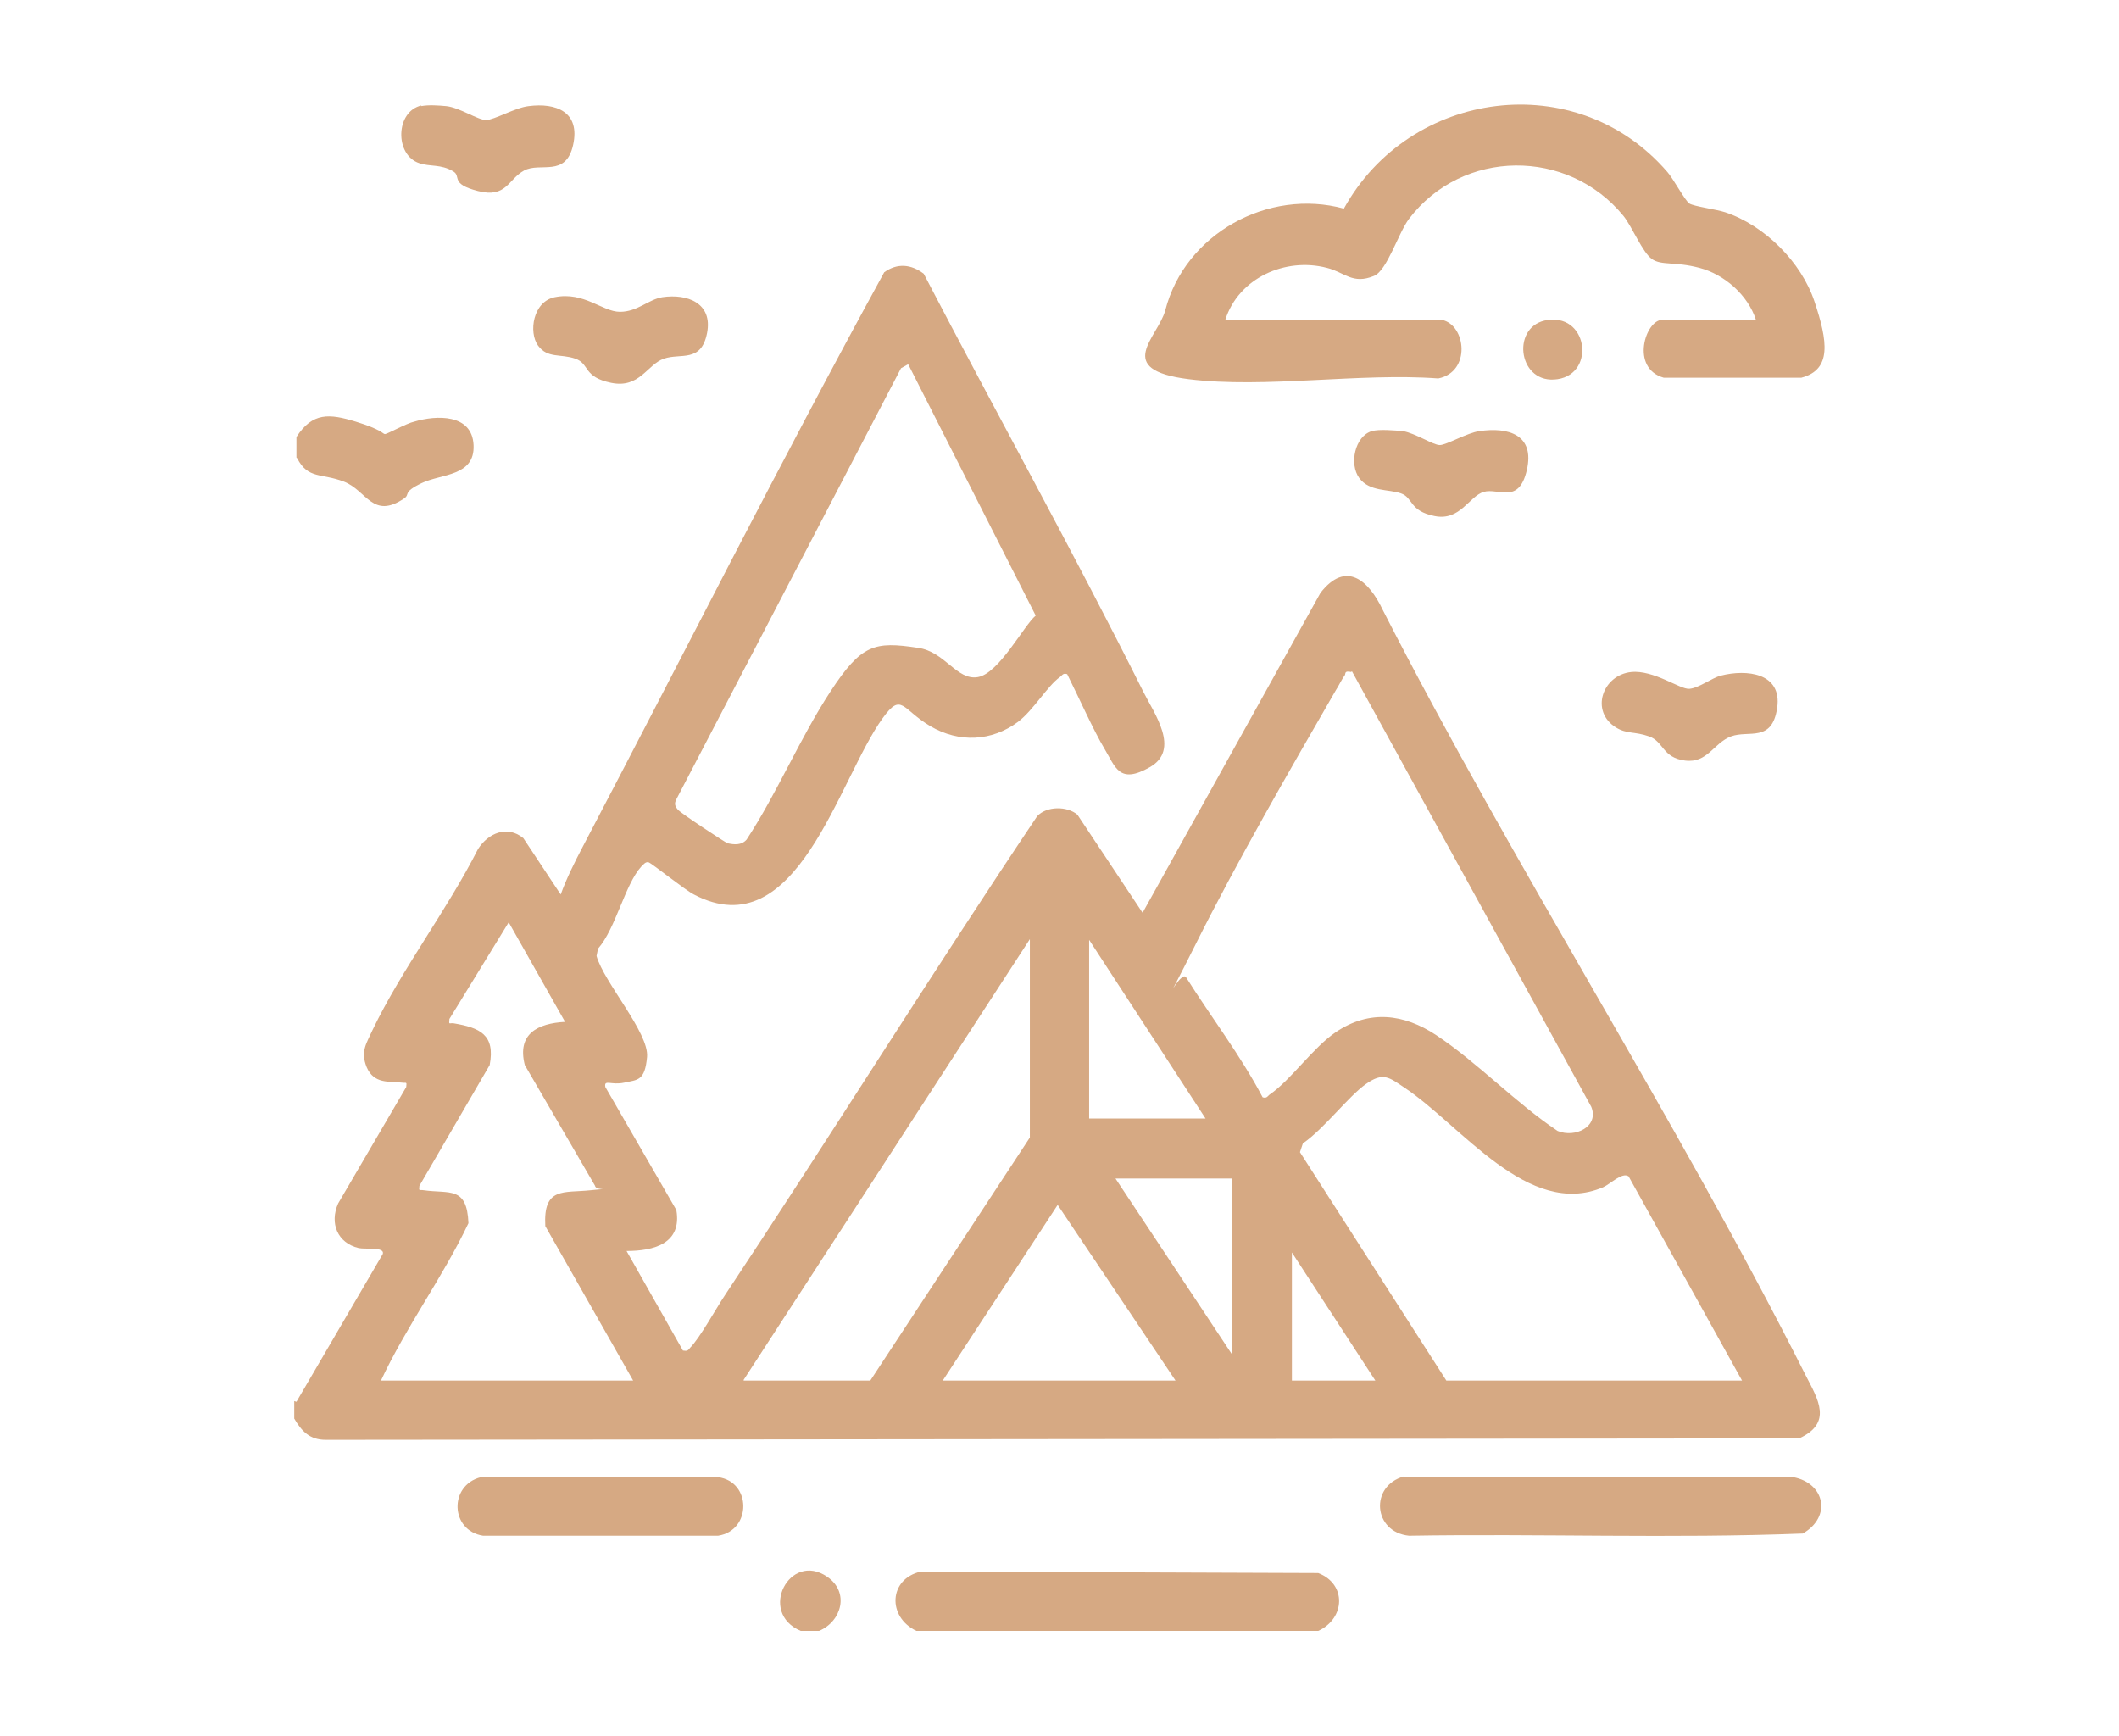 <svg xmlns="http://www.w3.org/2000/svg" id="Calque_1" viewBox="0 0 289.5 237.2"><defs><style>      .st0 {        fill: #d6ab85;      }      .st1 {        fill: #d6a782;      }      .st2 {        fill: #d6a983;      }      .st3 {        fill: #d5a982;      }      .st4 {        fill: #d6a781;      }      .st5 {        fill: #d6a882;      }      .st6 {        fill: #d5a781;      }      .st7 {        display: none;      }    </style></defs><g id="Calque_11" class="st7"><g class="st7"><path class="st2" d="M203.4,22.7h36.6v36.6c-.5,5.4-9,4-9,1.1v-22l-42.2,41.8c-5.1,4.2-10.6-1.3-6.4-6.4l41.8-42.2h-22c-2.9,0-4.3-8.4,1.1-9h0Z"></path><path class="st2" d="M85.4,22.7c5.4.5,4,9,1.1,9h-22l41.8,42.2c4.2,5.1-1.3,10.6-6.4,6.4l-42.2-41.8v22c0,2.3-4.4,3.2-6.2,2.5-1.9-.6-2.6-3.7-2.8-5.5-.7-5.9-.7-21.8,0-27.6s2.1-5.5,5.9-7.2c0,0,30.8,0,30.8,0Z"></path><path class="st2" d="M240,208c-1.6,3.8-2.9,5.3-7.2,5.9s-21.7.7-27.6,0-4.9-.8-5.5-2.8c-.7-1.8.2-6.2,2.5-6.2h22l-41.8-42.2c-4.2-5.1,1.3-10.6,6.4-6.4l42.2,41.8v-22c0-2.9,8.4-4.3,9,1.1v30.8h0Z"></path><path class="st2" d="M64.5,205h22c2.6,0,5.2,7.6-1.7,8.8s-22.7.8-28.2.2-7.3-2.6-7.8-7.8-.7-23,.2-28.2c1.3-7.4,8.8-3.5,8.8-1.7v22l42.2-41.8c5.1-4.2,10.6,1.3,6.4,6.4l-41.8,42.2h-.1Z"></path></g><path class="st2" d="M138.9,223c-62.6-3.9-101.1-72.6-73.4-128.6l44.8-23.1-14.7-44.8h-29v-12.2h37.9l18.4,56.2h43.5l4.5-13.4-39.2-11,57.3-27.4,34.5,52.4-.9.5-39.3-10.9c-.6,0-.7.3-.9.7-.4.8-3.4,9.2-3.3,9.7l43.5,22.6c1.5,1,3.9,7.6,4.6,9.7,19.7,55.2-18.1,116.1-77.1,119.7h-11.4.2,0ZM196,51.3l-11.3-16.7-17.7,8.1c-.1,1.1,0,.6.6.8,9.4,2.8,18.9,5.1,28.4,7.7h0ZM205,98.2l-30.4-15.5-60.8.3-26.6,13.7-2.8,2,33.3,16.9,55.1-.3,31.8-16.3.5-.9h-.1ZM216,107.1l-41.1,20.7-61.6-.2-40.1-20.5c-8.8,25.7-4.5,53.5,12.2,74.8,30,38.2,88.2,38.2,118.2,0,16.8-21.3,21-49.1,12.2-74.8h.2Z"></path><g class="st7"><path class="st2" d="M90,199.3c-2,7.5-2.3,16.1-4.3,23.5s-12.7,7.5-14.5-.4l14.5-82L63.8,15.6c0-3.1,2.5-6.3,5.5-6.9s15.7-.5,20-.2c9.2.6,16.6,6,19.8,14.6l15.7,80.9h73.2c5.7.8,10.7,3.2,14.5,7.6,7.9,9.2,4.9,19.2,5.5,30.3,1.3,26.5,6.1,53.7,7.3,80.3-.6,5.2-5.8,8.1-10.6,6-4-1.8-4.1-5.9-4.6-9.6-.7-6.3-1-12.7-1.4-19h-118.8v-.3h.1ZM203.3,133.3v-8.9c0-1.7-2.9-4.5-4.5-5.2-27.2-1.5-54.9.2-82.2-.9-1.8-.4-3.1-1.8-4.1-3.2l-17.1-86.6c-.3-2.1-3.8-5.3-5.7-5.3h-9.9l19.3,110.1h104.2ZM207.4,184.7l-3.6-36.5-104.6-.2-6.4,36.7h114.7,0Z"></path></g><g class="st7"><path class="st2" d="M90.6,227.3l-38.5-12.2c-4.4-3-3-9.4,2.5-9.8l37.7,11.4v-15.5c0-7.7,6.2-15.4,13.9-16.2,7.9-.9,12.8,4.9,21.2.4,8.4-4.5,5.1-12.6,8.7-18.9s3-3.1,3.2-4.9c.4-3.1-4.3-5.7-1-9.9s2.1-1.3,2.6-1.8c2.2-2.6-4.5-11.3-.3-15.8,3.5-3.8,14.1,1.9,12-6.5-4.5-7.7-10.6-15.2-14.9-22.9s-2.1-12.7-2.6-20.7-1.7-8.4-1.3-12.7,4.1-7.5,3.3-13.5-12.7-18.1-18.2-22.2c-14.8-10.8-32.7-14.6-50.7-15.6-4.8-.6-12,1.7-16.5.8s-5.1-8.3-.2-9.8,15.3-1.4,20.1-1.1c25.8,1.2,52.3,11.1,68.3,31.9,5.6,7.3,9.2,13.8,6.9,23.4s-2.7,5.4-2.9,7.3,1.1,6.5,1.3,9.4c.4,5.6-1.1,12.5,1.3,17.4,3.8,7.7,16.9,22.3,17,30.2s-5.8,13.3-12.8,13.4c1.3,3.9,1.2,7.2-.2,11s-1.4,1.7-1.5,2.8c-.2,1.9.7,4.5.3,7.1-.6,4.5-3.9,6.4-4.5,8.3s-.2,5.4-1,8c-3.1,11.2-14.6,18.7-26.1,17.6-4.6-.4-11.9-5.3-14.4.9s.4,14.9-1.5,21.5-4.7,6.9-8.5,7.4-2,0-3,0l.3-.2h0Z"></path><path class="st2" d="M226,87.2c5.7-1,8.2,5.3,4.4,9l-50,36.7c-4.8,2.6-9.7-2.3-7-7,16-13.2,33.5-24.8,50.1-37.4.8-.5,1.6-1.1,2.6-1.3h0Z"></path><path class="st2" d="M176.8,176.4c2-.3,3.1.5,4.7,1.4,14.5,12.5,33.4,22.8,47.4,35.4s3.9,3.6,2.7,6.9-4.7,4.2-7.3,2.5l-50.1-37.4c-2.8-2.9-1.3-8.2,2.7-8.8h0Z"></path><path class="st2" d="M183,158.8c-3-2.8-1.2-8.5,3-8.8h51.4c5.8,2.1,5.2,9.5-1.2,10.2-15.4,1.7-33.6-1.3-49.3,0-1.3,0-3-.6-3.9-1.4h0Z"></path></g></g><g id="Calque_2" class="st7"><g><path class="st2" d="M137,223.1c-28-3.2-52-17.7-67-41.5-14.3-22.7-17.6-52-8.2-77.2l47.8,24.6,68.3.4,49.4-25c13.1,38.6-.9,82.1-35,104.4-11.3,7.4-27.2,13.2-40.6,14.3h-14.7,0Z"></path><path class="st2" d="M104.5,14.9l18.4,56.2,43.3-.2,4.2-13.7-38.2-10.2,56.9-26.9,33.3,51.7-38.7-10.5c-2.2,0-4.2,8.5-4.9,10.6l41.9,21.5-44.9,23.4-61.8.4-46.1-24.2,42.2-21.6-14.9-44.2h-28.1v-12.2h37.4,0Z"></path></g></g><g id="Calque_3" class="st7"><g><path class="st3" d="M91.8,22.8c4.1.7,8.6,4.6,9.8,8.6l14.7,74.6,82,.2c4.3.5,10.9,6.6,10.9,10.8v14.8h-115.4l-19.2-109c5.3.6,12.2-.8,17.2,0h0Z"></path><path class="st3" d="M105.1,144.7l-5.6,32.1h100.2l-2.4-32.1h12.8l5.7,62.9c.6,6-6.7,10.1-11.1,5.8s-2.6-23.6-3.9-23.8h-103.7c-.8.9-2,19.9-4.8,23.5-2.9,3.7-10,2.2-10.9-2.6l10.8-65.7h12.9,0Z"></path></g></g><g class="st7"><path class="st4" d="M94,224.1c-2.3-1.3-3.6-2.1-4.4-4.8l-9.5-61.5h129.2l-9.5,61.5c-.7,2.5-2.1,3.7-4.4,4.8,0,0-101.4,0-101.4,0Z"></path><path class="st4" d="M135.3,14.5c30.4,3.4,27.7,50.3-3.9,49.1-30-1.1-31.2-45.9-1.8-49.1s4.3-.2,5.7,0Z"></path><path class="st4" d="M65.3,116.9h158.1c3.8.4,5.7,2.9,5.5,6.7s-3.7,14.8-4.8,17.7-2.2,3.4-4.8,4.2H70.5c-2.2-.4-4.1-1.5-5-3.6s-4.5-14.1-4.9-17.2.7-6.8,4.7-7.8h0Z"></path><path class="st4" d="M179.5,104.6h-94c-.8-15.9,8.5-31.2,23.1-37.6,13.4,11.8,34.4,11.8,47.8,0,14.6,6.3,23.9,21.6,23.1,37.6Z"></path><path class="st4" d="M208.1,72.4l-8.6-8.6c-7.8,2.1-15.9-.3-19.6-7.8-6.4-13.3,8.1-27.3,21.1-20.3,7.2,3.9,9.2,11.6,7.3,19.3,1.9,2.4,12.1,10.9,12.1,13.3v36.2h-12.3v-32.1Z"></path></g><g class="st7"><polygon class="st6" points="250 62.9 250 63.3 144.4 223.7 189.2 63 250 62.9"></polygon><path class="st6" d="M169.7,13.1h.4c12,14.8,14.4,37.8,5,54.6-.5.9-4.5,7-4.9,7.2s-.7,0-1-.2l-25.4-22.2-25.7,22.4c-.8,0-3.5-4.5-4.1-5.5-10.5-17.2-8.8-40.8,3.9-56.4h.4l25.8,22.8,25.5-22.8Z"></path><polygon class="st6" points="98.9 62.9 143.2 223.9 38 62.9 98.9 62.9"></polygon><rect class="st6" x="137.8" y="75.4" width="12.4" height="12.4"></rect><rect class="st6" x="137.8" y="100.2" width="12.4" height="12.4"></rect><rect class="st6" x="137.8" y="125.1" width="12.4" height="12.4"></rect></g><g class="st7"><path class="st1" d="M53.8,175.7c-4.3-.6-8.8-5-10.1-9.1-1.7-37.7-.2-75.8-.8-113.7.3-2.4.7-4.8,1.9-6.9-11.4-4-10.3-24.9,1.9-27.2l194.1-.2c14.5,1,15.6,25.5,1.7,27.9l1,4.5v114.4c-.3,4-6.5,10.4-10.3,10.4h-84.7v12.7c4.6,2.1,8.9,5,10.6,10.1,4.7,13.8-11.1,25.8-23,17.3-10.2-7.3-7.4-23.7,4.8-26.6v-13.5H53.8ZM48.6,26.3c-5.4,1.1-5.3,12.6.8,12.9l191.7-.2c5-1.3,4.8-12.6-1.2-12.8H48.6ZM55.4,47c-1.7.6-3.3,1.6-4,3.2-.3,38.2-.6,76.6.1,114.8,1.1,1.9,2.8,3.1,5.1,3h173.7c2.9,0,5.5-2.1,5.5-5-.3-37.7.5-75.5-.4-113.1-1.1-2-3.4-2.9-5.6-3H55.4ZM143.2,196.5c-10.2,1.9-4.9,18.8,5.4,13.1,7.2-4,3-14.7-5.4-13.1Z"></path><path class="st1" d="M108.7,141.1h104.8c.3,0,2.2,1.5,2.4,1.9,1.2,2.7-.4,5.6-3.3,5.8l-109.6-.3c-1.6-1.2-2.4-2.8-2.4-4.8v-74.5c0-3.3,3.3-6,6.4-4s1.7,2.6,1.7,3.1v72.8Z"></path><path class="st1" d="M184.1,83.9c-.3-.2-1.1,1-1.4,1.3-3.3,4.3-8.1,14.2-11.6,17.2s-8.5.4-12,1.4c-3.6,4-6.5,9.6-10.1,13.4s-2.6,3-4.7,2.4c-5.8-4.3-10.3-10.5-15.1-15.9-4-1-16.1,2.2-17.1-3.3s1-4,2.7-4.3,15.4-.4,17,0c2.8.7,9.8,11.6,13,13.3,1.6-.3,8.3-12,10.9-13.2s8.9.7,10.8-.7l14.4-21.6c3-2.9,5.2-1.5,7.1,1.5,4.1,6.2,6.9,14.3,11,20.7,1.6,1.2,7.3,0,9.6.5s3.7,4.8,1.4,6.7c-1.7,1.4-10.4,1.3-12.9,1s-2.1-.6-3.1-1.2l-10.1-19Z"></path><path class="st1" d="M60.4,112.1c-2.5-2.3-1-6.5,2.5-7s17.5-.5,21.5,0,5.5,7.3,0,8.1-16.8.5-21.1,0-2.3-.5-3-1.1Z"></path><path class="st1" d="M62.1,64.8h23.4c4.5.9,3.8,6.9-.5,7.6-3.7.6-18.2.5-22,0s-5-5.9-.9-7.5Z"></path><path class="st1" d="M62.6,85c3.4-.6,19-.6,22.4,0s4.9,7,.5,7.6-19.4.6-23,0-4.5-6.7,0-7.5Z"></path><path class="st1" d="M62.1,125.8h23.4c4.3,1,3.9,6.9-.5,7.6s-19,.5-22.5,0-4.3-6.4-.4-7.6Z"></path></g><g class="st7"><path class="st5" d="M188.2,105.5c2,.4,2.9,4.2,1.2,5.6l-49.3,60.9v31.4c0,0,20.7,9.5,20.7,9.5,1.9,2.7,1,5.4-2.4,5.7-13.7,1.2-29.3-1-43.2,0-3.1.2-4.7-3.9-2.2-5.9l20.5-9.2v-31.8c-.1,0-34.4-42.5-34.4-42.5-.3-.3-.7-.4-1.1-.3-1.1.3-4.2,2.5-5.8,3.1-27.8,10.2-51.5-23.2-32.6-46,17.8-21.4,51.8-7.9,51.6,19.4h34.6c.4-.1.5-.4.6-.7,1-2.7.7-9.4,2.9-11.2l36.8-16.7c.6.1,2.9,5.6,2.6,6l-34,15.4c-1.3,1.1-1.2,5.5-1.9,7.2h35.3ZM104.5,105.5c0-17.9-19.1-28.7-34.5-19-19.3,12.2-9,43.5,15.3,40.8s8.7-2.2,8.7-3.8l-10.6-13.6c-1.1-1.1,1-4.3,1.9-4.3h19.1ZM144.9,111.9h-51.2l12.8,16.1h35.6s2.9-16.1,2.9-16.1ZM179.9,111.9h-28.2l-2.8,16.2h18.3c3.4-4.5,7.2-8.7,10.7-13.1s2.3-2.7,2-3ZM140.8,134.6h-29l25.2,31.1,25.2-31.1h-14.5l-3.2,16.3c-.5,1-5.3-.9-6.5-.6l2.8-15.8ZM130.7,212.1h12.1l-3-1.7-3.3-1.1-5.9,2.8Z"></path><path class="st5" d="M175.5,46.5v-19.8l-19.3,9v29.2c-1.3,9.3-14.1,11.6-18.3,3.3s3.3-16.1,11.8-14c.6-6.6-.8-14.4,0-20.8s.2-1.4.8-2l27-12.9c2-.7,4.1.3,4.4,2.5-.7,11.6,1.1,24.5,0,35.9-.8,8.9-12.5,12-17.5,5-5.7-8,2-17.7,11.1-15.3ZM171.4,52.7c-3.7.8-2.9,7.3,1.8,6.3s2.9-7.3-1.8-6.3ZM145.6,60.3c-3.7.8-2.9,7.3,1.8,6.3s2.9-7.3-1.8-6.3Z"></path><path class="st5" d="M214.2,24.5c.2-1,1.8-1.8,2.7-2.1,5.6-1.8,12.4-2.2,18.1-4.1.6,0,.7.2.9.7.3.8,1.1,5.2.7,5.8s-14,2.9-15.9,3.7c-.6,1,.3,19.8,0,23.2-1,9.7-14.2,12-18.4,3.5s3.6-16.2,11.9-13.8v-16.8ZM210.1,47.4c-3.7.8-2.9,7.3,1.8,6.3s2.9-7.3-1.8-6.3Z"></path><rect class="st5" x="88.4" y="92.6" width="6.5" height="6.5"></rect><rect class="st5" x="72.3" y="95.8" width="6.5" height="6.5"></rect><rect class="st5" x="72.3" y="111.9" width="6.5" height="6.5"></rect></g><g class="st7"><path class="st2" d="M68.9,74.6c-5-.9-5.6-8.3,0-9.2l54.5.2c3.5,1.1,3.4,8.5,4.2,11.8,4.5,19.2,17.6,29.8,37.5,30.1-2.5-17.8,2.3-34.1,12.2-48.6,5.9-8.7,12.8-17,19.3-25.3,3.9-2.6,8.2,1.3,6.5,5.6-13.3,18.9-31.3,36.1-29.8,61.3,0,.9.4,4.7.6,5.2.3.8,2.9,1.2,4,2.3,1.6,1.6,5,9.8,6.1,10.4s2.1-.5,3.4,0c2.5.8,3.4,3.5,2.9,5.8s-1.8,1.5-1.4,3.3,2.8,5,3.1,5.2c1.5,1.2,3.8.3,5.3,3s-.7,4-.6,5.4,3.4,6.5,3.7,6.8c.9.8,4,.2,5.3,2.5,1.7,3-.8,4.8-.2,6.5s8.1,14.7,9.2,16c6.1,6.9,19.4,6.3,27.4,11.9,12.3,8.6,10.2,26.1-3.7,31.6-8,3.2-16,2-24.1,2-27.6,0-55.2.1-82.9,0-3.1-.6-3.8-3.5-2.9-6.3s2-2.4,2.4-2.4h37.1l-98.5-67.9c-4-3-5.7-7.7-3.9-12.5s8-9.3,9.2-12.6,0-2.4.3-3.6c3.2-16.8,10.4-28.9,24.7-38.6h-30.8ZM152,126.4c.1-.5,0-.9-.3-1.4-.6-1.6-5.9-11.2-6.7-12.2-1.7-1.8-7.5-4.1-10.2-6.3-9.5-7.7-14.6-19.2-16.7-31-2.1.7-12.7,4.9-13,6.6.9,2.4,3.1,4.3,4.5,6.5,9.3,14.6,11.9,32,1.3,46.8l.2.7,19.4,14.1,1.8.3,28.5-8.2c.4-.6-3.5-7.1-4.2-8.3l-23.3,6.8c-5,1.4-8.3-4.9-4-7.8l22.6-6.7ZM104,130.2c.3-.1,2.4-4.6,2.7-5.3,5.6-13.8,0-26.8-9.2-37.3-7.9,7.3-12.6,17.6-13.7,28.3l18.8,14.1c.4.2,1,.4,1.4.2ZM172.3,115.8c-5,1-10.3.2-15.4.2,9,15.9,17,32.5,26.6,48,4.8,5.3,12.2,8.2,19.4,6.5-1.1-1.3-5.4-10.7-5.9-11.1-1.9-1.2-9.6,4.2-11.8-1.1s2.9-5.7,5.9-7.2.8.2.5-.7-3.2-5.9-3.6-6.1c-2.7-.9-7.9,3.8-10.5-.6s2.3-7.1,6-8l-3.4-6.5c-2.9.2-5.5,2.4-8.4.9-4.6-2.4-1.9-9.2,3.1-8.7,0-2.2-1.7-3.8-2.5-5.8ZM239.2,204.9c-23.5,1.1-46.7-.8-67-13.7l-91-66c-.6-.4-1.3-.4-1.9,0s-5.1,6.5-5.2,6.9c-.3,1.1-.1,2.2.9,2.8,31.1,20.5,61.1,42.8,92.2,63.4,6.9,4.6,10.1,7.3,18.7,9,10,2,40.1,4.5,48.9,1.2s3.6-1.8,4.5-3.5ZM240.2,195.7c-5.1-7.3-15.4-7-23.1-10.6-2.3-1.1-8.7-6.2-9.2-6.3-1.1-.3-4.7.8-6.2.9-10.7.6-20.6-3.6-26.8-12.4s-8.5-16.2-9.6-16.6l-24.4,7c0,.6,8.5,6.4,9,6.4,2,.2,8.9-3,11.7-3.2,4.3-.3,6.3,5.6,2.7,8.1s-2.9,1-4.3,1.5-.8-.2-.7,1c6.9,4.3,12.9,9.7,20,13.7,12.8,7.2,26.1,10.5,40.8,11.1,6.7.3,13.5-.1,20.1-.5Z"></path><path class="st2" d="M142.2,18.5c3.4-.2,5.6,3.5,4.2,6.6l-12.3,29.8c-3.8,4.7-9.7,1-7.9-4.5,4.7-8.8,7.3-20.6,12.1-29.1s2.2-2.7,4-2.7Z"></path><path class="st2" d="M60.8,171.1h30.4c4.6.8,4.5,7.9,0,8.6-8.8,1.4-20.9-.9-30,0-4.7-1.2-5-6.9-.4-8.6Z"></path><path class="st2" d="M42.8,94.1h24c5.2,2.2,4.3,8.3-1.4,9.1-4.1.6-17.5.5-21.6,0s-6.1-6.9-1-9Z"></path></g><g class="st7"><path class="st2" d="M182.9,16.1c2.1.9,3.6,2.1,3.6,4.6l-3.3,30.4c-1.3,4.2-7.9,3.6-7.9-1.5l3.3-30.5c.6-1.8,1.9-2.5,3.5-3.1h.8Z"></path><path class="st2" d="M119.1,158.2l26,38.8c8.9,18.5-14.2,33.4-27.6,17.2l-29.1-42.7c-14,8.9-32.2,2.8-38.5-12.5-9.4-22.9,12.1-33.2,27.5-43.6l32.7-66.3c15.9-16.4,41.6,5.5,53,18,14.8,16.3,35.7,51.8,28.5,74.3-3,9.3-8.7,11.5-17.7,12.4-17.6,1.8-35.4,2.5-53,4s-1.2.3-1.8.4ZM123,51.1c-13.6.6-9.6,21.2-7.2,29.5,5.6,19.5,21.3,42.6,37.3,55.1,7.9,6.1,24.8,17.2,30.3,2.6,7.3-19.3-14.6-53.4-27.5-67.2-6.9-7.5-22.2-20.4-32.8-20ZM155.2,147.3c-3-2.7-6.5-4.8-9.6-7.4-15.8-13.3-30.8-35.6-36.9-55.4l-2.8-9.8-20.9,43.1,21.9,32.7,48.4-3.2ZM99.4,154.5l-20.3-30.4-17,11.4c-11.4,9.7-5.8,28.6,8.3,31.8,11.6,2.6,19.6-8,28.9-12.8ZM106.6,159.1c-.6.2-10,6.6-10.5,7.1s-.9.8-.4,1.6l29.3,43c7,6.3,17.1-.8,13.5-9.5l-28.2-41.7c-.8-.8-2.7-.8-3.7-.5Z"></path><path class="st2" d="M225.4,46.3c4.4-1,7,3.3,4.3,6.7l-28.3,18.6c-4.7,2.1-8.4-3.7-4.2-7l28.2-18.4Z"></path><path class="st2" d="M204.5,90.4c.9-.2,1.8,0,2.7,0,10.1.7,21.4,4.7,31.6,5.7,5,1.4,3.6,8.1-1.5,7.9l-32.7-5.9c-3.8-1.3-3.7-6.9-.2-7.7Z"></path><path class="st2" d="M149,115c1-1.2,3-2.3,4-3.8,7.9-11.1-3.7-25.5-16.6-20.2-2.5,1-5.1,3.8-7.6,0s6.9-8.6,10.7-9c18.2-1.8,30.5,17.4,20.6,33.1-1.1,1.8-5,6.2-7.1,6.6-4.1.8-6.7-3.5-4.1-6.7Z"></path></g><g class="st7"><path class="st2" d="M25.3,103.2v-3.7l3.3-3.9c35.3-25.1,69.5-51.6,104.8-76.7,1.9-1.4,7-5.6,8.7-6.3s3.6-.6,5-.1c38.7,28.3,77.7,56.2,115.9,85.2,3.8,5.5-1.7,11.9-7.8,9.2L144.9,26.3l-3.1,1.9L35.2,106.3c-3.9,2.5-7.9.8-9.9-3.1Z"></path><path class="st2" d="M64,212.4h49.5v-55.3c0-15.8,15.7-29.5,31-29.7,15.5-.1,31.5,13.7,31.5,29.7v55.3h49.5v-100.1c0-.9,2-3.2,2.8-3.7,4.5-2.8,9.6.6,9.8,5.6v104c-.2,3.1-2,6.4-5.3,6.8l-65.1-.2c-2.3-.8-3.9-2.7-4.2-5.1-1.1-19.9,1.5-41.4,0-61.1-1.8-24.2-35.5-24.4-37.4,0-1.5,19.7,1.1,41.2,0,61.1-.3,2.5-1.9,4.3-4.2,5.1l-65.1.2c-2.4-.3-4-1.9-4.8-4.1-1.3-35.4-.2-71.2-.6-106.7.2-5,5.3-8.4,9.8-5.6s2.8,2.8,2.8,3.7v100.1Z"></path></g><g class="st7"><path class="st3" d="M148.2,156.2h52c2,0,5.8,3.1,6.9,4.8,3,4.7,1.4,11.4-3.2,14.4s-3.4,1.5-3.6,1.5h-45.1v24.1c0,.2,1.9-.1,3,1.6s6.7,15.6,7.2,17.8-.5,4.5-3.4,4.8c-10.8,1-23.1-.8-34.1,0-2.6,0-4-1.9-3.6-4.4s6.3-16.6,7.3-18.2,3-1.4,3-1.6v-24.1h-45.1c-.2,0-3.2-1.3-3.6-1.5-4.8-3.1-6.4-9.9-3-14.6s4.7-4.5,6.7-4.5h52v-64.5c-20.6-7.8-41.6-14.3-62.4-21.7h-38.2c-3.1-.8-3.8-4.2-1.5-6.3s10.9-6.8,14.7-9c20.1-12.2,42.5-25.3,63.9-34.8,14.4-6.4,23.4-11.1,39.3-6,25.8,8.4,59.6,28.8,82.9,43.4,1.9,1.2,10.8,6.3,11.4,7.6,1.1,2.4-.2,4.8-2.9,5.1-12.2,1.4-27.1-1.2-39.6,0-20.2,7.4-40.7,13.9-60.7,21.7v64.5ZM53.8,63.1h181.9l-30.8-18.2c-15.9-8.1-32-18.2-48.9-24s-12.7-3.4-22.6,0c-16.9,5.7-33,15.9-48.9,24l-30.8,18.2ZM117.8,70h-17.5l26.5,9.1c.7.2.9-.3.4-.9l-9.5-8.2ZM141.3,70h-12.9l12.9,11.2v-11.2ZM161.1,70h-12.9v11.2l12.9-11.2ZM187.9,70h-16.2c-2.9,2.9-6.2,5.3-9.1,8.1s-1.3.3-.3,1l25.6-9.1ZM161.4,79v.4c.3-.1.3-.3,0-.4ZM90.3,163.2c-3.7,1.2-3.2,6.5.8,6.8h107.4c4.4-.4,4.4-6.5,0-6.9h-108.1ZM148.2,176.9h-6.9v24.1h6.9v-24.1ZM132.7,218.3h24.1l-3.9-10.3c-2.1.1-15.9-.5-16.4.2l-3.8,10.1Z"></path><path class="st2" d="M40.3,132.1c1.8-.4,3.5.3,4.2,2.1l16.6,49.4,42.1.2c10.8,1.7,14.4,14.8,5.9,21.8.7.9,1.3,1.8,1.9,2.8,1.5,2.8,5.3,9.5,6,12.1,1,3.9-2.9,6.3-5.6,3.9s-4.8-10.5-6.9-13.3-3.1-2.8-5.6-3.1c-14.3-1.3-30.6.8-45.1.2-2.3.6-3.5,1.5-4.6,3.6s-4,12.5-6.5,13.3-5.2-1.4-4.6-4.6,4-10.6,5.3-12.8c2.3-3.8,6.2-6.2,10.6-6.6,15.4-1.3,32.7,1.1,48.3,0,6-1.5,5.9-8.9,0-10.3-14-1-29.7,1.2-43.5,0s-2.9-.6-3.5-2.5l-17.2-51.7c-.5-1.8.5-3.9,2.4-4.3Z"></path><path class="st2" d="M247.2,132.1c2.9-.6,5,1.5,4.3,4.3l-17.2,51.7c-.6,1.9-1.7,2.3-3.5,2.5-13.8,1.3-29.5-1-43.5,0-6,1.6-6,8.7,0,10.3,15.6,1.1,32.9-1.3,48.3,0,3,.3,6.5,1.8,8.6,3.9s6.7,12.5,7.4,15.5-1.3,5.6-4.6,4.6-5-10.6-6.5-13.3-2.3-2.9-4.6-3.6c-14.5.6-30.8-1.5-45.1-.2-2.5.2-4.1,1.1-5.6,3.1-2.1,2.9-4.8,11.5-6.9,13.3s-6.7,0-5.6-3.9,4.6-9.3,6-12.1,1.2-1.9,1.9-2.8c-8.5-7-4.9-20,5.9-21.8l42.1-.2,17.2-50.5c.4-.4,1-.9,1.6-1Z"></path><path class="st2" d="M142.5,21.8c2.4-.3,5.3-.3,5.7,2.7.6,4.6-4,3.9-6.9,4.7s-3,1-4.5,1.5c-3.8,1.3-9.8,4.8-13,5.5-4.7,1-6.9-3.6-2.6-6.5s17.1-7.5,21.3-8Z"></path><path class="st2" d="M111,34.7c4.2-.8,6.1,4,2.9,6.3s-8.8,5.4-10.2.4,5-6.2,7.4-6.7Z"></path></g><g class="st7"><path class="st0" d="M124.3,100.8c7.1-1.6,13.9-5,21.1-6.2l65.4,21.2.8,1.1.4,42.3,35.9,11.6c1.9.7,2.2,2,2.4,3.8s.3,13.6-.8,15-.7.6-1.1.8l-103.5,33.3-104.7-33.8c-.6-.6-.9-2-1-2.8-.2-2.3-.3-12.2.2-14s.6-1,1-1.4l36.4-12.2.5-90.6c.4-.7,1.1-.8,1.7-1.1,6-2.9,15.3-4.3,21.7-6.7,6.3,2.6,14.9,3.9,21,6.6s2.6,1.8,2.6,2.2v31.1ZM113.4,70c-3.5,0-10-3.9-13-3.8s-9.2,3.6-12.6,4c0,.7,12,4.1,13.1,4.1,1.9,0,8.8-2.5,10.9-3.4s1.7-.2,1.7-.9ZM82,73.8v96l16.2-5.1c-.2-28.6.4-57.3-.3-85.7l-15.9-5.2ZM119.1,169.7v-96l-15.9,5.2-.3.7v85s16.2,5.1,16.2,5.1ZM200.4,117.5l-54.9-17.6-16.3,4.7c-.1.7.5.5.9.7,16.8,7,36.8,10.8,54,17.3,2.4.2,12.6-3,15.2-4.2s1.1-.3,1.2-1ZM124.3,108.9v47.5l18-5.8c0-12,.4-24.2-.2-36.1l-17.8-5.6ZM182.3,127.5l-35.2-10.9v34.2l35.2,10.9v-34.2ZM206.5,121.8l-18.7,5.6-.3.7v35.1c0,0,19,6.5,19,6.5v-48ZM182.3,177.3v-9.7l-1.2-.7-35.2-11.3c-5.7.5-11.4,3.1-16.8,5l53.2,16.9ZM211.8,165v8.8c0,.7-1.3,1.6-1.9,1.9-2.3,1.2-23.6,8-25.4,7.9-20.1-6.1-39.9-13.2-60.1-19v9.7c0,.5-2.1,1.7-2.7,2-1.8.9-20.1,6.7-21.2,6.6-6.5-2.7-14.9-4-21.2-6.8s-2.4-1.6-2.4-2.4v-8.8c-7.7,3.2-17.6,4.7-25,8s-.9-.2-.7,1l93.4,29.9,93.8-29.9-.7-1-25.9-8ZM187.5,169.3v8.1l13.3-4-13.3-4ZM98.2,170.2c-1.2.5-9.8,2.6-10,3.1-.3,1,.5.6,1,.8,2.8,1.1,6,2.1,8.9,2.7v-6.7ZM103,170.2v6.7c1.3-.4,9.8-2.6,10-3.1.3-1-.5-.6-1-.8-2.9-1.1-6-1.7-8.9-2.7ZM142.4,217.7v-8.8l-97.9-31.6v9l97.9,31.4ZM245,177.3l-97.9,31.6v8.8l97.9-31.4v-9Z"></path><path class="st0" d="M147.1,29.1c1.7.2,4-.5,5.5.4s.9,2.5,1.4,3.8c2,5.8,12,4.7,11.2,10.6s-6.5,1.6-8.5,2.9-1.9,3.7-2.8,4.8c-4.5,4.9-13.1,4.9-17.8.2s-2.8-4.8-3.1-5c-1.7-1.1-7.2,1.3-8.4-2.1-1.9-5.8,6.7-5.9,9.6-9s-.1-8.2,8.3-6.7v-14.5c0-1.6,4.8-1.6,4.8,0v14.5ZM134.3,41.9h20.9c-2.1-2.2-3.9-3.5-5.6-6.1-.3-.5-.4-1.8-.6-2-.4-.2-8.1-.2-8.4,0s-1.1,2.9-2,4c-1.2,1.6-3.1,2.5-4.3,4.1ZM150.9,46.7h-12.4c2.3,5.1,10.2,5,12.4,0Z"></path><path class="st0" d="M135.1,56.8c1.5-.2,2.9,1.1,3,2.5s-3.6,8.4-4.2,9c-2.3,2.1-5,.3-4.1-3.1s2.7-6.2,3.2-6.8,1.3-1.5,2.1-1.6Z"></path><path class="st0" d="M153.2,57.2c.8-.2,1.8-.2,2.5.1,1.1.6,8.1,13.8.8,11.6s-4.9-8.1-5-9.3.9-2.2,1.6-2.4Z"></path><path class="st0" d="M142.4,62.1c.7-2.5,4.8-1.5,4.8,0v9.5c0,1.4-4.8,1.4-4.8,0,0-2.1-.4-8,0-9.5Z"></path></g><g><path class="st2" d="M40.5,191.5l11.8-20.2c.3-1-2.4-.6-3.3-.8-2.9-.7-4-3.4-2.8-6.1l9.3-15.9c.1-.8,0-.5-.6-.6-1.8-.2-3.8.2-4.8-2.1-.9-2.2,0-3.3.8-5.1,4-8.3,10.2-16.4,14.4-24.7,1.4-2.2,4-3.3,6.2-1.5l5.1,7.7c.8-2.2,1.9-4.4,3-6.5,13.7-26.1,27-52.6,41.2-78.5,1.8-1.3,3.7-1.1,5.4.2,9.9,19,20.4,37.9,30,57.1,1.5,3,5.1,7.9.9,10.3s-4.7,0-6.2-2.5-3.5-7-5.1-10.2c-.6-.2-.7.2-1,.4-1.7,1.2-3.6,4.5-5.7,6.1-3.6,2.7-8.1,2.9-12,.6s-3.9-4.7-6.5-1.1c-6.1,8.4-11.7,31.5-25.8,24.1-1.2-.6-5.8-4.3-6.2-4.4s-.7.3-1,.6c-2.2,2.4-3.5,8.5-5.9,11.2l-.2,1c1,3.6,7.2,10.5,6.9,13.8s-1.3,3.1-3.1,3.5-2.8-.5-2.6.6l9.7,16.8c.8,4.6-3.1,5.6-6.8,5.6l7.7,13.6c.6.1.7,0,1-.4,1.3-1.3,3.5-5.3,4.7-7.1,14.4-21.7,28.2-43.9,42.7-65.5,1.3-1.4,4.1-1.4,5.5-.2l8.9,13.4,24.3-43.7c3.5-4.5,6.6-1.7,8.5,2.3,18.1,35.4,39.9,69.1,57.8,104.6,1.7,3.3,3.7,6.5-.9,8.6l-201.3.2c-2.2,0-3.3-1.2-4.3-2.9v-2.4ZM124,49.8l-.9.5-30.7,58.9c-.3.6-.2.9.2,1.4s6.5,4.5,6.8,4.6c.9.2,1.9.3,2.6-.5,4.2-6.4,7.3-13.9,11.5-20.3s6-6.8,11.9-5.9c3.7.5,5.3,4.5,8.2,4s6.3-7.1,7.9-8.4l-17.4-34.3ZM184.6,91.8c-1-.2-.7.2-.9.5-.4.5-.8,1.4-1.2,2-6.3,10.9-13.5,23.4-19.1,34.6s-2,3.1-1.3,4.7c3.4,5.4,7.4,10.6,10.4,16.3.6.2.7-.2,1-.4,2.8-1.9,5.9-6.4,9-8.5,4.6-3.1,9.3-2.5,13.7.4,5.6,3.7,10.9,9.3,16.6,13.1,2.4,1,5.7-.6,4.6-3.3l-32.7-59.5ZM51.9,188.6h34.6l-12-21.1c-.3-5.4,2.5-4.5,6.2-4.9s.7.2.6-.6l-9.6-16.5c-1.1-4.3,1.8-5.7,5.5-5.9l-7.7-13.6-8.1,13.2c-.1.9,0,.5.6.6,3.5.6,5.7,1.5,4.9,5.7l-9.6,16.5c-.1.8,0,.5.6.6,3.5.5,5.9-.6,6.1,4.5-3.5,7.4-8.5,14.1-12,21.6ZM101.6,188.6h17.3l21.8-33.2v-27.1l-39.1,60.2ZM164.7,152.8l-15.9-24.4v24.4h15.9ZM238,188.6l-15.5-27.9c-.9-.6-2.4,1-3.5,1.5-10.2,4.3-19.3-8.4-27.1-13.6-2.1-1.4-2.9-2.2-5.3-.5s-5.7,6.1-8.6,8.1l-.4,1.2,20,31.2h40.3ZM168.3,161h-15.9l15.9,24v-24ZM160.6,188.6l-16.1-24-15.7,24h31.7ZM187.9,188.6l-11.4-17.5v17.5h11.4Z"></path><path class="st2" d="M180.2,222.8h-55c-4-1.9-3.8-7.1.6-8.1l54.3.2c3.9,1.5,3.7,6.2,0,7.9Z"></path><path class="st2" d="M40.5,62.5v-2.8c2.2-3.4,4.5-3.2,8.1-2.1s3.7,1.7,4,1.7,3-1.5,4-1.7c3-.9,7.9-1.1,8.1,3.2s-4.4,3.9-7.1,5.2-1.5,1.5-2.4,2.1c-4.3,2.9-5.1-1.1-8.2-2.3s-4.9-.3-6.4-3.2Z"></path><path class="st2" d="M111.8,222.8h-2.4c-5.9-2.5-1.5-10.9,3.6-7.4,3.1,2.1,2,6.1-1.1,7.4Z"></path><path class="st2" d="M197,43.7c3.3.7,4,7.1-.5,8-10.7-.8-23.7,1.4-34.1.1s-4.2-5.7-3.2-9.4c2.7-10.5,14.1-16.7,24.4-13.9,9-16.3,31.8-19.4,44.2-5,.8.9,2.4,3.9,3,4.3s3.7.8,4.9,1.2c5.4,1.8,10.4,6.8,12.2,12.2s2.4,9.3-1.8,10.4h-18.8c-4.6-1.3-2.5-7.9-.2-7.9h12.8c-1.1-3.4-4.3-6.2-7.7-7.1s-5.2-.3-6.5-1.2-2.7-4.4-3.9-5.9c-7.6-9.3-22-9.2-29.3.4-1.5,2-3,7.1-4.8,7.8-2.9,1.2-4-.5-6.4-1.1-5.7-1.5-12.1,1.4-13.9,7.1h29.5Z"></path><path class="st2" d="M191.8,201.8h53.2c4.3.8,5.3,5.4,1.3,7.7-17.9.7-35.9,0-53.8.3-4.9-.5-5.4-6.8-.7-8.1Z"></path><path class="st2" d="M65.7,201.8h32.4c4.6.6,4.6,7.3,0,8h-32.1c-4.5-.7-4.7-6.9-.3-8Z"></path><path class="st2" d="M222.8,91.8c3.2-.3,6.7,2.4,8,2.3s3.1-1.5,4.3-1.8c3.5-.9,8.4-.4,7.7,4.4s-3.9,3-6.3,3.9-3.2,3.7-6.3,3.3-2.9-2.6-4.9-3.3-3-.3-4.5-1.2c-3.6-2.2-1.9-7.2,2.1-7.6Z"></path><path class="st2" d="M57.5,14.5c1.1-.2,2.4-.1,3.5,0,1.8.2,4.3,1.9,5.4,1.9s4-1.7,5.8-1.9c3.8-.5,7.1.8,6.1,5.3s-4.5,2.3-6.7,3.5-2.4,3.8-6.3,2.8-2.2-2-3.4-2.7c-1.7-1-3.1-.6-4.6-1.1-3.4-1.1-3.3-7.1.3-7.9Z"></path><path class="st2" d="M187.4,58.9c1-.3,3.2-.1,4.3,0,1.7.3,4.1,1.9,5,1.9s3.8-1.7,5.4-1.9c4-.6,7.6.5,6.5,5.3s-3.9,2.4-5.9,3-3.2,4-6.7,3.3-2.9-2.5-4.6-3.1-4.3-.2-5.7-2.1-.6-5.7,1.7-6.4Z"></path><path class="st2" d="M75.8,40.6c4-.8,6.5,2,8.9,2s3.9-1.7,5.8-2c3.4-.5,6.9.8,6.1,4.9s-3.6,2.7-5.9,3.5-3.3,4.1-7.2,3.3-2.9-2.6-4.9-3.3-3.8,0-5.1-1.8-.7-6,2.3-6.6Z"></path><path class="st2" d="M211,43.8c5.9-1.3,7.1,7.2,1.8,8s-6.4-6.9-1.8-8Z"></path></g></svg>